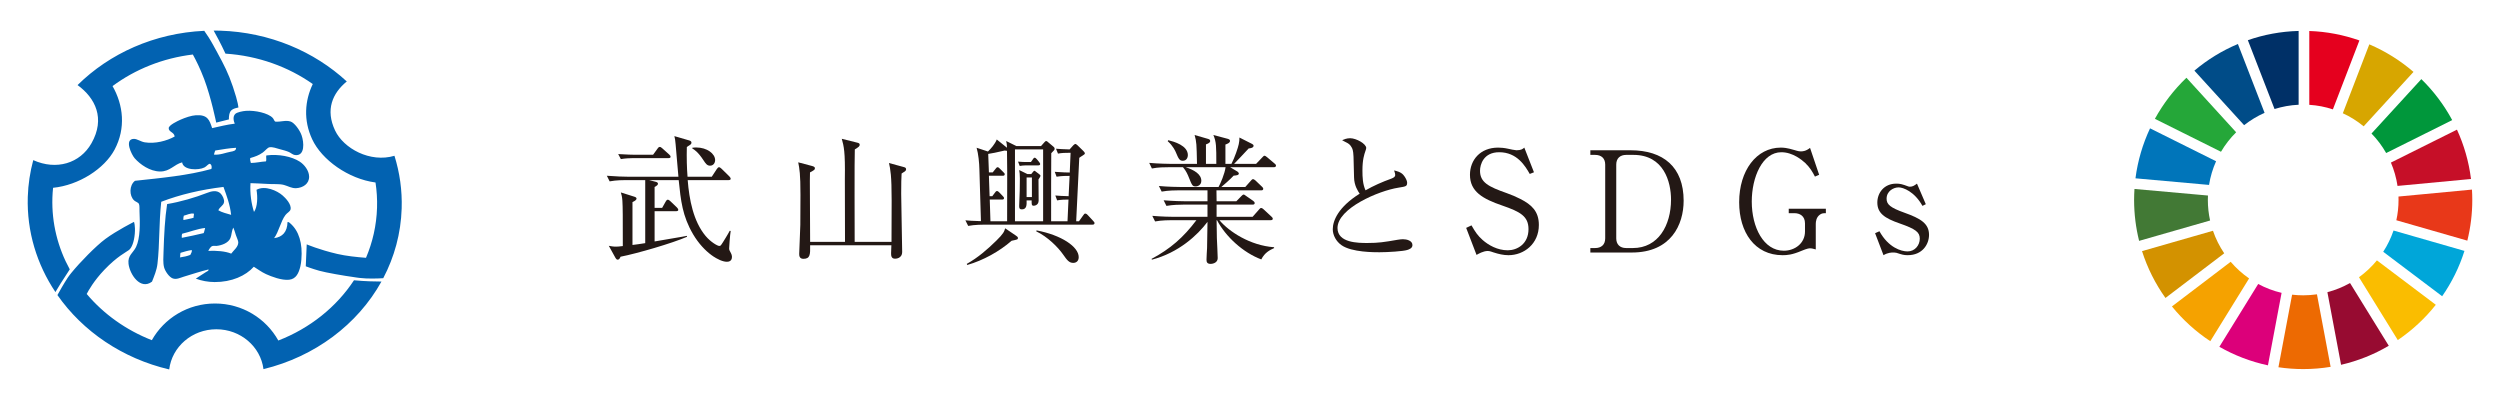 <?xml version="1.0" encoding="utf-8"?>
<!-- Generator: Adobe Illustrator 16.0.0, SVG Export Plug-In . SVG Version: 6.00 Build 0)  -->
<!DOCTYPE svg PUBLIC "-//W3C//DTD SVG 1.1//EN" "http://www.w3.org/Graphics/SVG/1.1/DTD/svg11.dtd">
<svg version="1.1" id="レイヤー_1" xmlns="http://www.w3.org/2000/svg" xmlns:xlink="http://www.w3.org/1999/xlink" x="0px"
	 y="0px" width="250px" height="40px" viewBox="0 0 250 40" enable-background="new 0 0 250 40" xml:space="preserve">
<g>
	<g>
		<path id="XMLID_00000129181137817240421540000010659492223824179335_" fill="#25A739" d="M222.099,15.176
			c0.42-0.715,0.931-1.369,1.516-1.949l-4.971-5.451c-1.25,1.195-2.316,2.582-3.155,4.107L222.099,15.176z"/>
		<path id="XMLID_00000100343260996670792230000005452390004807061178_" fill="#D7A600" d="M234.282,11.326
			c0.752,0.344,1.452,0.785,2.084,1.307l4.983-5.443c-1.312-1.131-2.801-2.064-4.417-2.756L234.282,11.326z"/>
		<path id="XMLID_00000020366677240364817720000010110751388492731069_" fill="#C60F28" d="M245.696,12.965l-6.606,3.293
			c0.316,0.736,0.54,1.518,0.662,2.334l7.348-0.693C246.883,16.158,246.401,14.5,245.696,12.965"/>
		<path id="XMLID_00000008137078444296657180000007596419512772128914_" fill="#00973B" d="M238.616,15.303l6.604-3.293
			c-0.818-1.52-1.861-2.9-3.086-4.098l-4.984,5.441C237.719,13.936,238.212,14.59,238.616,15.303"/>
		<path id="XMLID_00000106134859853266953870000007526562148651073931_" fill="#427935" d="M220.785,19.998
			c0-0.15,0.005-0.299,0.012-0.445l-7.35-0.658c-0.023,0.363-0.037,0.732-0.037,1.104c0,1.408,0.175,2.777,0.5,4.088l7.099-2.037
			C220.863,21.387,220.785,20.701,220.785,19.998"/>
		<path id="XMLID_00000048465847431847109300000006304266527839704252_" fill="#FABD00" d="M237.691,26.037
			c-0.522,0.637-1.126,1.203-1.793,1.688l3.881,6.283c1.44-0.977,2.723-2.168,3.801-3.529L237.691,26.037z"/>
		<path id="XMLID_00000152972029229298053880000007829193837230286208_" fill="#E83819" d="M239.854,19.998
			c0,0.695-0.075,1.373-0.219,2.027l7.098,2.039c0.324-1.303,0.496-2.666,0.496-4.066c0-0.35-0.012-0.695-0.032-1.039l-7.35,0.695
			C239.852,19.768,239.854,19.883,239.854,19.998"/>
		<path id="XMLID_00000024692940773836256690000003886860176118623669_" fill="#F5A200" d="M223.067,26.178l-5.874,4.465
			c1.093,1.346,2.386,2.52,3.836,3.477l3.88-6.277C224.226,27.369,223.606,26.809,223.067,26.178"/>
		<path id="XMLID_00000172406257960477444890000017124433227677253812_" fill="#0075BA" d="M220.904,18.492
			c0.132-0.83,0.372-1.625,0.704-2.367l-6.603-3.291c-0.729,1.553-1.23,3.234-1.458,4.998L220.904,18.492z"/>
		<path id="XMLID_00000043417111622290791730000002057321855004541325_" fill="#970B31" d="M238.877,34.576l-3.875-6.275
			c-0.704,0.398-1.463,0.709-2.262,0.918l1.367,7.26C235.81,36.088,237.414,35.438,238.877,34.576"/>
		<path id="XMLID_00000160152697762214352310000014592560429627243445_" fill="#00A6D9" d="M239.354,23.053
			c-0.258,0.754-0.605,1.467-1.032,2.125l5.894,4.445c0.957-1.377,1.714-2.9,2.23-4.533L239.354,23.053z"/>
		<path id="XMLID_00000070119725069171967980000014529914379023361448_" fill="#ED6A02" d="M231.695,29.432
			c-0.449,0.064-0.908,0.1-1.375,0.1c-0.376,0-0.746-0.023-1.11-0.064l-1.367,7.258c0.81,0.119,1.636,0.182,2.478,0.182
			c0.933,0,1.849-0.076,2.741-0.223L231.695,29.432z"/>
		<path id="XMLID_00000090287489631599780910000017400033254481135253_" fill="#E5001E" d="M230.93,10.482
			c0.818,0.051,1.61,0.207,2.359,0.455l2.65-6.891c-1.577-0.557-3.26-0.887-5.01-0.947V10.482z"/>
		<path id="XMLID_00000149341835326099844380000006287776959156693435_" fill="#DC007A" d="M228.159,29.285
			c-0.826-0.193-1.611-0.494-2.34-0.887l-3.883,6.281c1.493,0.854,3.127,1.486,4.857,1.855L228.159,29.285z"/>
		<path id="XMLID_00000059267952679204335630000016855328253340181685_" fill="#003067" d="M227.454,10.902
			c0.766-0.242,1.573-0.389,2.409-0.428V3.094c-1.774,0.047-3.479,0.369-5.078,0.924L227.454,10.902z"/>
		<path id="XMLID_00000129891586268011599800000014314892327697918902_" fill="#D39200" d="M222.421,25.33
			c-0.468-0.691-0.85-1.449-1.124-2.254l-7.094,2.035c0.537,1.691,1.333,3.268,2.343,4.684L222.421,25.33z"/>
		<path id="XMLID_00000033359260285883881290000008784468547359013541_" fill="#004C88" d="M224.412,12.518
			c0.624-0.492,1.31-0.908,2.045-1.236L223.79,4.4c-1.589,0.666-3.053,1.57-4.351,2.664L224.412,12.518z"/>
	</g>
	<g>
		<path fill="#231815" d="M72.688,26.177c-0.742,0-2.269-0.882-3.375-2.745c-1.079-1.835-1.233-3.376-1.443-5.421H64.9l0.672,0.168
			c0.154,0.042,0.224,0.099,0.224,0.196c0,0.111-0.084,0.182-0.336,0.322v2.087h0.756l0.364-0.645
			c0.056-0.099,0.112-0.168,0.196-0.168c0.098,0,0.168,0.069,0.266,0.153l0.645,0.617c0.084,0.084,0.14,0.168,0.14,0.252
			s-0.084,0.126-0.224,0.126H65.46v3.026c0.42-0.07,2.311-0.393,2.703-0.463c0.168-0.027,0.224-0.042,0.532-0.098v0.098
			c-1.442,0.631-4.986,1.667-6.639,1.989c-0.098,0.224-0.168,0.294-0.294,0.294c-0.084,0-0.154-0.07-0.21-0.168L60.88,24.58
			c0.224,0.042,0.42,0.084,0.729,0.084c0.112,0,0.35-0.014,0.672-0.057c0-2.941,0-3.852-0.042-4.537
			c-0.028-0.393-0.084-0.604-0.154-0.827l1.331,0.421c0.14,0.041,0.238,0.098,0.238,0.195s-0.098,0.211-0.406,0.351v4.286
			c0.35-0.042,0.869-0.112,1.275-0.182v-6.304h-1.905c-0.252,0-0.98,0-1.653,0.126l-0.28-0.561c0.869,0.07,1.737,0.098,2.157,0.098
			h5.001c-0.084-1.078-0.154-1.652-0.28-3.235c-0.042-0.448-0.056-0.56-0.126-0.826l1.499,0.435c0.14,0.041,0.21,0.125,0.21,0.209
			c0,0.099-0.042,0.169-0.154,0.238c-0.126,0.084-0.224,0.141-0.308,0.211c-0.028,1.064,0,2.101,0.07,2.969h2.423l0.504-0.77
			c0.084-0.127,0.154-0.183,0.225-0.183s0.154,0.07,0.252,0.154l0.771,0.757c0.084,0.084,0.14,0.168,0.14,0.252
			c0,0.07-0.07,0.126-0.195,0.126h-4.104c0.154,1.933,0.56,4.118,1.793,5.589c0.519,0.616,1.19,0.994,1.358,0.994
			c0.141,0,0.154-0.027,0.379-0.378c0.084-0.14,0.462-0.729,0.672-1.135l0.098,0.015c-0.07,0.363-0.154,1.681-0.154,1.736
			c0,0.168,0.029,0.211,0.183,0.49c0.056,0.112,0.099,0.225,0.099,0.351C73.193,25.812,73.178,26.177,72.688,26.177z M66.847,15.812
			h-3.572c-0.308,0-0.784,0.028-1.19,0.098l-0.266-0.504c0.854,0.056,1.471,0.069,1.681,0.069h1.807l0.448-0.615
			c0.084-0.127,0.154-0.168,0.224-0.168c0.084,0,0.154,0.055,0.266,0.153l0.672,0.603c0.098,0.084,0.14,0.154,0.14,0.238
			S66.973,15.812,66.847,15.812z M71.007,16.568c-0.295,0-0.434-0.197-0.672-0.561c-0.532-0.812-0.896-1.037-1.106-1.163v-0.069
			c0.14-0.015,0.238-0.029,0.378-0.029c1.106,0,1.905,0.631,1.905,1.262C71.511,16.287,71.343,16.568,71.007,16.568z"/>
		<path fill="#231815" d="M90.16,17.352c-0.027,0.49-0.041,0.911-0.041,2.031c0,0.911,0.098,4.973,0.098,5.8
			c0,0.687-0.658,0.687-0.715,0.687c-0.393,0-0.393-0.336-0.393-0.561c0-0.126,0.029-0.672,0.029-0.785h-8.125
			c0.014,0.911,0.014,1.359-0.672,1.359c-0.421,0-0.421-0.35-0.421-0.504c0-0.406,0.112-2.438,0.112-2.9
			c0-0.49,0.014-1.988,0.014-2.983c0-2.114-0.098-2.619-0.225-3.264l1.373,0.364c0.141,0.042,0.295,0.084,0.295,0.225
			c0,0.154-0.057,0.182-0.49,0.42c-0.014,0.28-0.014,0.518-0.014,0.854c0,0.966,0.027,5.225,0.027,6.093h3.488
			c0,0-0.015-6.247-0.015-6.262c0.042-2.787-0.098-3.277-0.308-4.047l1.568,0.392c0.112,0.028,0.225,0.069,0.225,0.196
			c0,0.168-0.099,0.225-0.49,0.477c-0.043,0.686-0.014,8.559-0.014,9.244h3.684c0-0.658,0.014-3.558,0.014-4.146
			c0-2.535-0.126-3.096-0.266-3.739l1.442,0.392c0.168,0.043,0.267,0.084,0.267,0.225C90.609,17.072,90.552,17.1,90.16,17.352z"/>
		<path fill="#231815" d="M109.243,22.465H98.457c-0.125,0-0.994,0-1.639,0.126l-0.279-0.56c0.266,0.027,0.783,0.069,1.555,0.084
			l-0.154-5.155c-0.014-0.673-0.098-1.555-0.28-2.185l1.134,0.377c0.295-0.279,0.701-0.742,0.883-1.204l1.023,0.827
			c-0.015-0.351-0.028-0.449-0.084-0.673l1.021,0.504h2.466l0.337-0.378c0.055-0.07,0.125-0.126,0.182-0.126
			c0.056,0,0.126,0.056,0.182,0.112l0.533,0.447c0.069,0.057,0.125,0.113,0.125,0.211c0,0.111-0.027,0.14-0.336,0.448
			c-0.014,1.849-0.014,3.823-0.014,6.808h1.639l0.098-2.172c-0.378,0-0.784,0.015-1.135,0.084l-0.182-0.49
			c0.532,0.043,0.547,0.043,1.33,0.07l0.099-2.031c-0.868,0-1.12,0.057-1.303,0.084l-0.183-0.49c0.688,0.057,1.332,0.07,1.5,0.07
			l0.084-1.975c-0.574,0-0.896,0.014-1.262,0.084l-0.195-0.49c0.546,0.042,0.574,0.042,1.358,0.07l0.364-0.406
			c0.098-0.099,0.168-0.141,0.21-0.141c0.07,0,0.154,0.084,0.224,0.141l0.575,0.561c0.069,0.069,0.153,0.168,0.153,0.237
			c0,0.07-0.056,0.126-0.224,0.224c-0.153,0.099-0.21,0.127-0.336,0.225l-0.308,6.346h0.279l0.42-0.588
			c0.084-0.127,0.127-0.183,0.211-0.183s0.182,0.069,0.252,0.153l0.546,0.589c0.085,0.099,0.126,0.14,0.126,0.21
			C109.453,22.451,109.327,22.465,109.243,22.465z M101.161,24.076c-1.219,1.064-2.829,1.961-4.44,2.423l-0.042-0.112
			c1.106-0.616,2.06-1.442,2.956-2.324c0.714-0.701,0.783-0.896,0.882-1.233l1.093,0.742c0.126,0.085,0.182,0.14,0.182,0.225
			C101.791,23.949,101.763,23.949,101.161,24.076z M100.699,15.083c-0.028,0-0.197-0.028-0.238-0.028
			c-0.91,0.211-1.191,0.267-1.639,0.336l0.069,1.85h0.378l0.281-0.35c0.069-0.085,0.125-0.169,0.209-0.169s0.154,0.07,0.238,0.154
			l0.336,0.336c0.099,0.099,0.141,0.14,0.141,0.21c0,0.154-0.141,0.154-0.21,0.154h-1.373l0.07,2.045h0.267l0.252-0.336
			c0.084-0.126,0.14-0.182,0.224-0.182s0.168,0.084,0.253,0.168l0.308,0.322c0.098,0.098,0.14,0.154,0.14,0.21
			c0,0.153-0.14,0.153-0.21,0.153h-1.219l0.07,2.172h1.667C100.726,17.016,100.726,16.441,100.699,15.083z M104.312,14.943h-2.815
			v7.186h2.815V14.943z M103.808,16.539h-1.261c-0.196,0-0.393,0.029-0.575,0.057l-0.168-0.434c0.267,0.027,0.645,0.041,0.771,0.041
			h0.518l0.168-0.238c0.084-0.125,0.127-0.195,0.211-0.195c0.07,0,0.168,0.098,0.238,0.182l0.182,0.225
			c0.07,0.084,0.126,0.168,0.126,0.224C104.018,16.525,103.892,16.539,103.808,16.539z M103.85,17.94
			c-0.015,0.337,0.028,1.821,0.014,2.13c-0.014,0.461-0.42,0.504-0.49,0.504c-0.224,0-0.21-0.141-0.21-0.533h-0.504
			c0.014,0.449,0.014,0.896-0.477,0.896c-0.196,0-0.266-0.084-0.266-0.322c0-0.237,0.055-1.302,0.055-1.526
			c0-0.462,0.015-1.064,0.015-1.232c0-0.448-0.028-0.603-0.069-0.854l0.826,0.406h0.378l0.183-0.225
			c0.056-0.069,0.098-0.111,0.14-0.111s0.084,0.056,0.168,0.111l0.28,0.211c0.111,0.084,0.154,0.126,0.154,0.195
			C104.046,17.66,103.878,17.898,103.85,17.94z M103.191,17.744h-0.531v1.961h0.531V17.744z M107.324,26.289
			c-0.42,0-0.631-0.295-0.994-0.812c-0.533-0.771-1.598-1.82-2.703-2.34l0.027-0.098c2.465,0.463,4.217,1.625,4.217,2.676
			C107.871,26.135,107.589,26.289,107.324,26.289z"/>
		<path fill="#231815" d="M127.387,16.722h-4.371l0.729,0.435c0.056,0.042,0.14,0.126,0.14,0.195c0,0.169-0.266,0.197-0.518,0.211
			c-0.393,0.42-0.967,0.91-1.232,1.135h2.395l0.547-0.617c0.07-0.084,0.154-0.168,0.224-0.168c0.07,0,0.196,0.084,0.253,0.141
			l0.644,0.616c0.07,0.069,0.126,0.126,0.126,0.21c0,0.141-0.111,0.154-0.21,0.154h-4.468c0,0.168,0.014,0.938,0.014,1.092h1.975
			l0.49-0.504c0.084-0.084,0.168-0.168,0.238-0.168s0.141,0.07,0.266,0.154l0.688,0.477c0.069,0.056,0.153,0.126,0.153,0.224
			c0,0.126-0.112,0.154-0.21,0.154h-3.6v1.219h3.6l0.631-0.714c0.098-0.113,0.14-0.169,0.224-0.169c0.099,0,0.183,0.084,0.252,0.14
			l0.771,0.715c0.07,0.07,0.141,0.126,0.141,0.225c0,0.126-0.127,0.14-0.225,0.14h-5.114c0.967,1.149,3.082,2.536,5.463,2.704
			l0.014,0.084c-0.447,0.209-0.938,0.447-1.287,1.135c-1.808-0.673-3.559-2.27-4.428-3.923h-0.041
			c0.014,1.274,0.027,1.526,0.027,1.793c0.014,0.322,0.084,1.709,0.084,2.003c0,0.421-0.42,0.574-0.714,0.574
			c-0.378,0-0.406-0.224-0.406-0.434c0-0.309,0.042-0.826,0.056-1.148c0.014-0.463,0.014-0.673,0.043-2.62
			c-1.01,1.345-2.887,3.082-5.562,3.782l-0.028-0.084c1.891-1.009,3.18-2.143,4.482-3.866h-2.479c-0.141,0-1.01,0-1.653,0.126
			l-0.28-0.561c0.938,0.084,1.891,0.099,2.157,0.099h3.362v-1.219h-2.452c-0.364,0-1.022,0.015-1.653,0.126l-0.279-0.561
			c0.967,0.084,1.975,0.098,2.156,0.098h2.229v-1.092h-2.942c-0.126,0-0.995,0-1.639,0.126l-0.28-0.561
			c0.938,0.085,1.919,0.099,2.157,0.099h3.81c0.183-0.322,0.617-1.316,0.701-1.976h-3.979c0.812,0.267,1.555,0.687,1.555,1.358
			c0,0.406-0.336,0.561-0.561,0.561c-0.322,0-0.363-0.084-0.699-0.924c-0.07-0.183-0.253-0.631-0.575-0.995h-1.456
			c-0.351,0-1.023,0-1.653,0.126l-0.267-0.561c0.953,0.084,1.947,0.099,2.144,0.099h2.634c-0.043-2.017-0.043-2.171-0.238-2.886
			l1.358,0.393c0.126,0.042,0.196,0.084,0.196,0.21c0,0.153-0.154,0.237-0.42,0.336v1.947h1.036c0-1.779,0-2.185-0.294-2.886
			l1.429,0.379c0.084,0.027,0.237,0.069,0.237,0.209c0,0.211-0.336,0.322-0.461,0.365v1.933h0.602
			c0.322-0.616,0.672-1.653,0.729-1.961c0.057-0.238,0.07-0.448,0.07-0.673l1.246,0.631c0.084,0.042,0.168,0.098,0.168,0.195
			c0,0.211-0.336,0.253-0.49,0.267c-0.434,0.462-1.176,1.261-1.457,1.541h2.199l0.604-0.63c0.111-0.113,0.168-0.183,0.224-0.183
			c0.084,0,0.183,0.069,0.28,0.154l0.729,0.616c0.084,0.07,0.154,0.126,0.154,0.225C127.598,16.693,127.471,16.722,127.387,16.722z
			 M118.282,16.078c-0.337,0-0.435-0.225-0.7-0.855c-0.043-0.098-0.267-0.63-0.812-1.106l0.056-0.098
			c0.561,0.14,1.961,0.519,1.961,1.499C118.786,15.699,118.688,16.078,118.282,16.078z"/>
		<path fill="#231815" d="M140.714,25c-0.393,0.127-1.919,0.225-2.773,0.225c-0.477,0-2.76,0.014-3.782-0.701
			c-0.546-0.377-0.882-1.008-0.882-1.596c0-0.869,0.56-2.228,2.689-3.559c-0.169-0.252-0.547-0.812-0.561-1.625
			c-0.042-2.186-0.057-2.423-0.126-2.717c-0.084-0.351-0.322-0.617-0.519-0.715c-0.393-0.21-0.448-0.225-0.546-0.294
			c0.168-0.07,0.448-0.196,0.798-0.196c0.616,0,1.611,0.561,1.611,0.98c0,0.07-0.057,0.238-0.084,0.309
			c-0.112,0.336-0.295,0.84-0.295,1.933c0,0.687,0.028,1.373,0.309,1.989c0.812-0.463,1.667-0.841,2.563-1.162
			c0.252-0.099,0.406-0.183,0.406-0.379c0-0.098-0.028-0.21-0.112-0.448c0.225,0.056,0.658,0.14,0.925,0.448
			c0.224,0.252,0.378,0.603,0.378,0.756c0,0.393-0.098,0.393-0.868,0.52c-1.989,0.308-6.094,2.072-6.094,4.033
			c0,1.499,2.087,1.499,2.998,1.499c1.093,0,1.639-0.084,3.012-0.322c0.196-0.028,0.364-0.056,0.532-0.056
			c0.378,0,0.952,0.141,0.952,0.588C141.246,24.832,140.896,24.944,140.714,25z"/>
		<path fill="#231815" d="M153.396,17.227l-0.421,0.168c-0.448-0.785-1.261-2.172-3.054-2.172c-1.582,0-1.919,1.247-1.919,1.85
			c0,1.162,0.841,1.597,2.676,2.241c0.477,0.168,0.938,0.364,1.373,0.588c1.092,0.561,1.835,1.219,1.835,2.592
			c0,1.891-1.485,3.025-3.04,3.025c-0.49,0-0.98-0.112-1.499-0.28c-0.392-0.141-0.49-0.141-0.574-0.141
			c-0.448,0-0.952,0.295-1.12,0.393l-1.037-2.703l0.532-0.252c0.379,0.658,0.603,1.008,1.107,1.457
			c0.588,0.518,1.484,1.036,2.521,1.036c0.938,0,2.073-0.63,2.073-2.115c0-1.288-0.826-1.737-2.605-2.353
			c-1.975-0.673-3.249-1.401-3.249-3.082c0-1.471,1.022-2.718,2.815-2.718c0.266,0,0.616,0.028,0.994,0.112
			c0.154,0.042,0.729,0.154,0.841,0.154c0.49,0,0.644-0.141,0.784-0.267L153.396,17.227z"/>
		<path fill="#231815" d="M159.034,15.027h4.02c3.278,0,5.31,1.681,5.31,5.043c0,2.395-1.261,5.182-5.183,5.182h-4.146v-0.447h0.476
			c0.603,0,1.009-0.322,1.009-0.967v-7.383c0-0.63-0.392-0.966-1.009-0.966h-0.476V15.027z M161.625,23.838
			c0,0.588,0.351,0.967,0.995,0.967h0.672c2.535,0,3.811-2.27,3.811-4.848c0-1.778-0.729-4.468-3.754-4.468h-0.729
			c-0.603,0-0.995,0.336-0.995,0.966V23.838z"/>
		<path fill="#231815" d="M181.578,24.944c-0.266-0.07-0.378-0.112-0.574-0.112c-0.112,0-0.28,0.014-0.854,0.252
			c-0.952,0.406-1.457,0.435-1.891,0.435c-2.788,0-4.343-2.298-4.343-5.295c0-3.18,1.737-5.463,4.16-5.463
			c0.252,0,0.603,0.015,1.345,0.238c0.448,0.14,0.561,0.14,0.658,0.14c0.141,0,0.49,0,0.925-0.35l0.91,2.689l-0.42,0.182
			c-0.266-0.504-0.477-0.883-0.967-1.358c-0.308-0.28-1.232-1.079-2.395-1.079c-1.892,0-2.956,2.494-2.956,4.932
			c0,2.576,1.177,4.916,3.208,4.916c1.106,0,2.115-0.742,2.115-1.919v-0.812c0-0.742-0.519-1.022-1.051-1.022h-0.574v-0.448h3.712
			v0.448c-0.252,0-0.378,0-0.589,0.141c-0.363,0.252-0.42,0.686-0.42,0.924V24.944z"/>
		<path fill="#231815" d="M192.581,20.42l-0.336,0.168c-0.799-1.443-1.934-1.85-2.382-1.85c-0.504,0-1.204,0.365-1.204,1.135
			c0,0.574,0.378,0.896,1.793,1.401c1.61,0.574,2.451,1.079,2.451,2.213c0,0.938-0.658,2.031-2.13,2.031
			c-0.406,0-0.56-0.056-1.134-0.238c-0.099-0.028-0.295-0.028-0.337-0.028c-0.126,0-0.518,0-0.952,0.267l-0.841-2.199l0.435-0.196
			c0.896,1.625,2.157,2.018,2.815,2.018c0.729,0,1.219-0.617,1.219-1.275c0-0.645-0.406-0.966-2.018-1.526
			c-1.498-0.519-2.227-1.022-2.227-2.087c0-0.967,0.672-1.891,1.891-1.891c0.378,0,0.603,0.056,1.163,0.266
			c0.056,0.027,0.126,0.042,0.196,0.042c0.266,0,0.434-0.099,0.714-0.308L192.581,20.42z"/>
	</g>
	<path fill="#0262B1" d="M27.516,12.161c0.578,0.052,1.029-0.176,1.55-0.006c0.361,0.12,0.898,0.818,1.095,1.38
		c0.238,0.68,0.364,2.091-0.656,1.972c-0.219-0.025-0.415-0.216-0.611-0.304c-0.235-0.107-0.581-0.198-0.923-0.287
		c-0.313-0.082-0.711-0.244-1.028-0.187c-0.197,0.034-0.429,0.353-0.661,0.521c-0.394,0.282-0.763,0.414-1.258,0.554
		c-0.037,0.151,0.021,0.345,0.062,0.493c0.543-0.007,0.98-0.13,1.506-0.159c0.085-0.166-0.014-0.452,0.043-0.594
		c1.229-0.162,2.542,0.105,3.341,0.621c0.46,0.298,0.92,0.887,0.935,1.479c0.023,0.748-0.63,1.139-1.302,1.175
		c-0.439,0.022-0.805-0.212-1.204-0.321c-0.478-0.135-1.078-0.062-1.626-0.104c-0.594-0.047-1.183-0.047-1.729-0.079
		c-0.072,1.035,0.089,2.069,0.35,2.879c0.356-0.494,0.376-1.505,0.25-2.214c0.835-0.467,2.065,0.084,2.617,0.574
		c0.272,0.235,0.91,0.887,0.786,1.392c-0.056,0.221-0.342,0.333-0.507,0.555c-0.476,0.627-0.66,1.665-1.136,2.315
		c0.849-0.111,1.316-0.629,1.342-1.611c0.102-0.032,0.219,0.079,0.281,0.137c0.853,0.747,1.244,1.982,1.102,3.629
		c-0.018,0.201-0.044,0.449-0.098,0.668c-0.163,0.662-0.417,1.259-1.128,1.336c-0.745,0.08-1.782-0.323-2.31-0.565
		c-0.473-0.216-0.849-0.514-1.218-0.736c-0.809,0.905-2.213,1.541-3.924,1.532c-0.64-0.002-1.302-0.123-1.877-0.342
		c0.311-0.222,0.702-0.442,1.028-0.666c0.09-0.062,0.282-0.107,0.241-0.251c-0.745,0.176-1.642,0.468-2.478,0.723
		c-0.374,0.114-0.723,0.304-1.092,0.173c-0.359-0.127-0.764-0.713-0.872-1.111c-0.118-0.448-0.069-1.041-0.052-1.605
		c0.051-1.615,0.133-3.29,0.356-4.719c1.333-0.221,2.799-0.651,3.991-1.117c0.412-0.163,0.983-0.319,1.366,0.068
		c0.181,0.185,0.383,0.586,0.335,0.863c-0.062,0.354-0.442,0.465-0.568,0.809c0.361,0.216,0.833,0.321,1.278,0.455
		c-0.119-1.059-0.452-1.914-0.766-2.792c-2.282,0.273-4.356,0.769-6.224,1.485c-0.237,2.115-0.149,4.242-0.376,6.193
		c-0.075,0.662-0.33,1.236-0.547,1.792c-1.158,0.878-2.215-0.712-2.348-1.777c-0.104-0.853,0.468-1.096,0.75-1.683
		c0.43-0.894,0.401-2.351,0.347-3.584c-0.011-0.234,0.02-0.561-0.055-0.725c-0.073-0.157-0.348-0.224-0.482-0.352
		c-0.501-0.469-0.498-1.516,0.087-1.963c2.692-0.291,5.283-0.528,7.639-1.182c0.069-0.231,0.017-0.43-0.14-0.521
		c-0.204,0.017-0.319,0.251-0.554,0.369c-0.583,0.299-2.121,0.299-2.231-0.51c-0.808,0.206-1.211,0.923-2.202,0.914
		c-1.028-0.01-1.999-0.708-2.543-1.322c-0.296-0.33-1.096-1.938-0.069-1.94c0.319,0,0.672,0.278,1.074,0.345
		c1.034,0.17,2.208-0.144,2.99-0.579c-0.028-0.442-0.608-0.442-0.593-0.846c0.011-0.299,0.925-0.726,1.189-0.842
		c0.468-0.205,1.069-0.415,1.539-0.442c1.17-0.071,1.35,0.486,1.614,1.289c0.742-0.161,1.458-0.351,2.263-0.446
		c-0.106-0.239-0.229-0.71,0.058-0.98c0.178-0.167,0.739-0.278,1.069-0.302c0.908-0.066,2.213,0.223,2.665,0.703
		C27.386,11.915,27.409,12.072,27.516,12.161 M21.53,15.05c-0.066,0.117-0.086,0.28-0.139,0.409
		c0.566,0.068,1.178-0.196,1.661-0.283c0.309-0.055,0.56-0.103,0.556-0.396C23.04,14.799,22.186,14.944,21.53,15.05 M18.38,21.567
		c-0.05,0.173-0.054,0.29-0.039,0.438c0.352-0.06,0.678-0.15,1.015-0.225c-0.001-0.207,0.04-0.205,0.039-0.413
		C19.024,21.293,18.701,21.497,18.38,21.567 M23.04,23.81c-0.196,0.478-0.857,0.731-1.395,0.782
		c-0.122,0.012-0.282-0.034-0.413,0.014c-0.184,0.066-0.315,0.315-0.404,0.479c0.842-0.027,1.677,0.026,2.293,0.277
		c0.242-0.33,0.698-0.656,0.707-1.114c0.003-0.18-0.157-0.483-0.237-0.732c-0.093-0.292-0.183-0.608-0.259-0.756
		C23.144,23.144,23.178,23.477,23.04,23.81 M20.513,22.797c-0.77,0.08-1.531,0.397-2.293,0.575
		c-0.055,0.146-0.049,0.237-0.039,0.413c0.746-0.141,1.47-0.304,2.187-0.474C20.436,23.161,20.461,22.965,20.513,22.797
		 M18.057,25.28c-0.059,0.115-0.008,0.35-0.066,0.463c0.379-0.051,0.731-0.13,1.041-0.253c0.064-0.133,0.19-0.326,0.146-0.486
		C18.771,25.061,18.416,25.176,18.057,25.28 M5.24,19.76c0.011-0.331,0.033-0.656,0.068-0.98c2.579-0.257,5.137-1.909,6.153-3.82
		c1.141-2.15,0.871-4.468-0.207-6.352c2.263-1.675,5.02-2.797,8.031-3.157c0.295,0.534,0.729,1.387,1.137,2.47
		c0.708,1.89,1.199,4.34,1.199,4.34l1.274-0.321c0,0-0.043-0.383,0.119-0.747c0.165-0.363,0.825-0.438,0.825-0.438
		s0.01-0.426-0.55-2.086c-0.461-1.363-0.912-2.229-1.518-3.335c0-0.002,0-0.002,0-0.005c-0.079-0.144-0.16-0.292-0.244-0.444
		c-0.008-0.016-0.018-0.032-0.026-0.05c-0.017-0.03-0.033-0.06-0.051-0.089c-0.029-0.058-0.058-0.112-0.09-0.169
		c-0.339-0.622-0.665-1.122-0.934-1.495c-4.984,0.228-9.467,2.264-12.669,5.426c1.773,1.289,2.802,3.332,1.39,5.82
		c-1.148,2.022-3.521,2.722-5.821,1.686c-0.316,1.179-0.508,2.406-0.547,3.672c-0.107,3.479,0.914,6.755,2.763,9.521
		c0.193-0.328,0.713-1.19,1.435-2.272C5.792,24.781,5.16,22.336,5.24,19.76 M27.832,34.052c-1.229-2.208-3.604-3.702-6.334-3.702
		c-2.719,0-5.084,1.481-6.315,3.668c-2.582-1.009-4.818-2.614-6.513-4.621c0.177-0.347,0.729-1.329,1.764-2.416
		c1.293-1.356,2.183-1.762,2.461-1.979s0.512-0.801,0.583-1.625c0.07-0.828-0.08-1.189-0.08-1.189s-1.715,0.86-2.854,1.703
		c-0.952,0.701-2.563,2.358-3.385,3.367l0,0c-0.021,0.023-0.038,0.046-0.057,0.069c-0.003,0.005-0.005,0.009-0.011,0.014
		c-0.03,0.036-0.057,0.073-0.083,0.107C7,27.457,6.991,27.469,6.982,27.478c-0.011,0.017-0.022,0.032-0.032,0.046
		c-0.015,0.018-0.026,0.034-0.039,0.05c-0.009,0.014-0.02,0.024-0.028,0.039c-0.016,0.021-0.029,0.041-0.044,0.062
		c-0.006,0.007-0.012,0.016-0.017,0.022c-0.018,0.024-0.033,0.048-0.048,0.071c-0.407,0.617-0.843,1.397-1.03,1.739
		c2.53,3.625,6.495,6.337,11.178,7.437c0.271-2.263,2.278-4.018,4.714-4.018c2.424,0,4.425,1.738,4.712,3.986
		c5.135-1.246,9.416-4.468,11.798-8.758c-0.55-0.002-1.646-0.02-2.748-0.126C33.638,30.709,30.987,32.83,27.832,34.052
		 M39.446,15.578c-2.422,0.726-5.088-0.729-5.939-2.532c-0.976-2.067-0.272-3.713,1.171-4.901
		c-3.256-3.002-7.708-4.923-12.667-5.078c-0.217-0.008-0.43-0.01-0.646-0.01c0.234,0.415,0.708,1.285,1.183,2.307
		c3.278,0.215,6.279,1.317,8.73,3.039c-0.797,1.66-0.95,3.613-0.063,5.517c0.958,2.066,3.621,3.97,6.336,4.329
		c0.126,0.825,0.18,1.67,0.153,2.528c-0.056,1.768-0.442,3.452-1.104,5.004c-0.925-0.069-2.012-0.187-2.862-0.385
		c-1.859-0.434-3.066-0.96-3.066-0.96l-0.095,2.194c0,0,0.615,0.24,1.354,0.446c0.669,0.186,2.417,0.497,3.649,0.665
		c0,0,0,0,0.003,0.002c0.052,0.008,0.103,0.015,0.154,0.021c0.012,0,0.024,0.003,0.036,0.005c0.053,0.007,0.104,0.014,0.154,0.021
		c0.841,0.104,1.85,0.063,2.398,0.03c1.109-2.111,1.764-4.467,1.842-6.965C40.226,19.023,39.969,17.253,39.446,15.578"/>
</g>
</svg>
